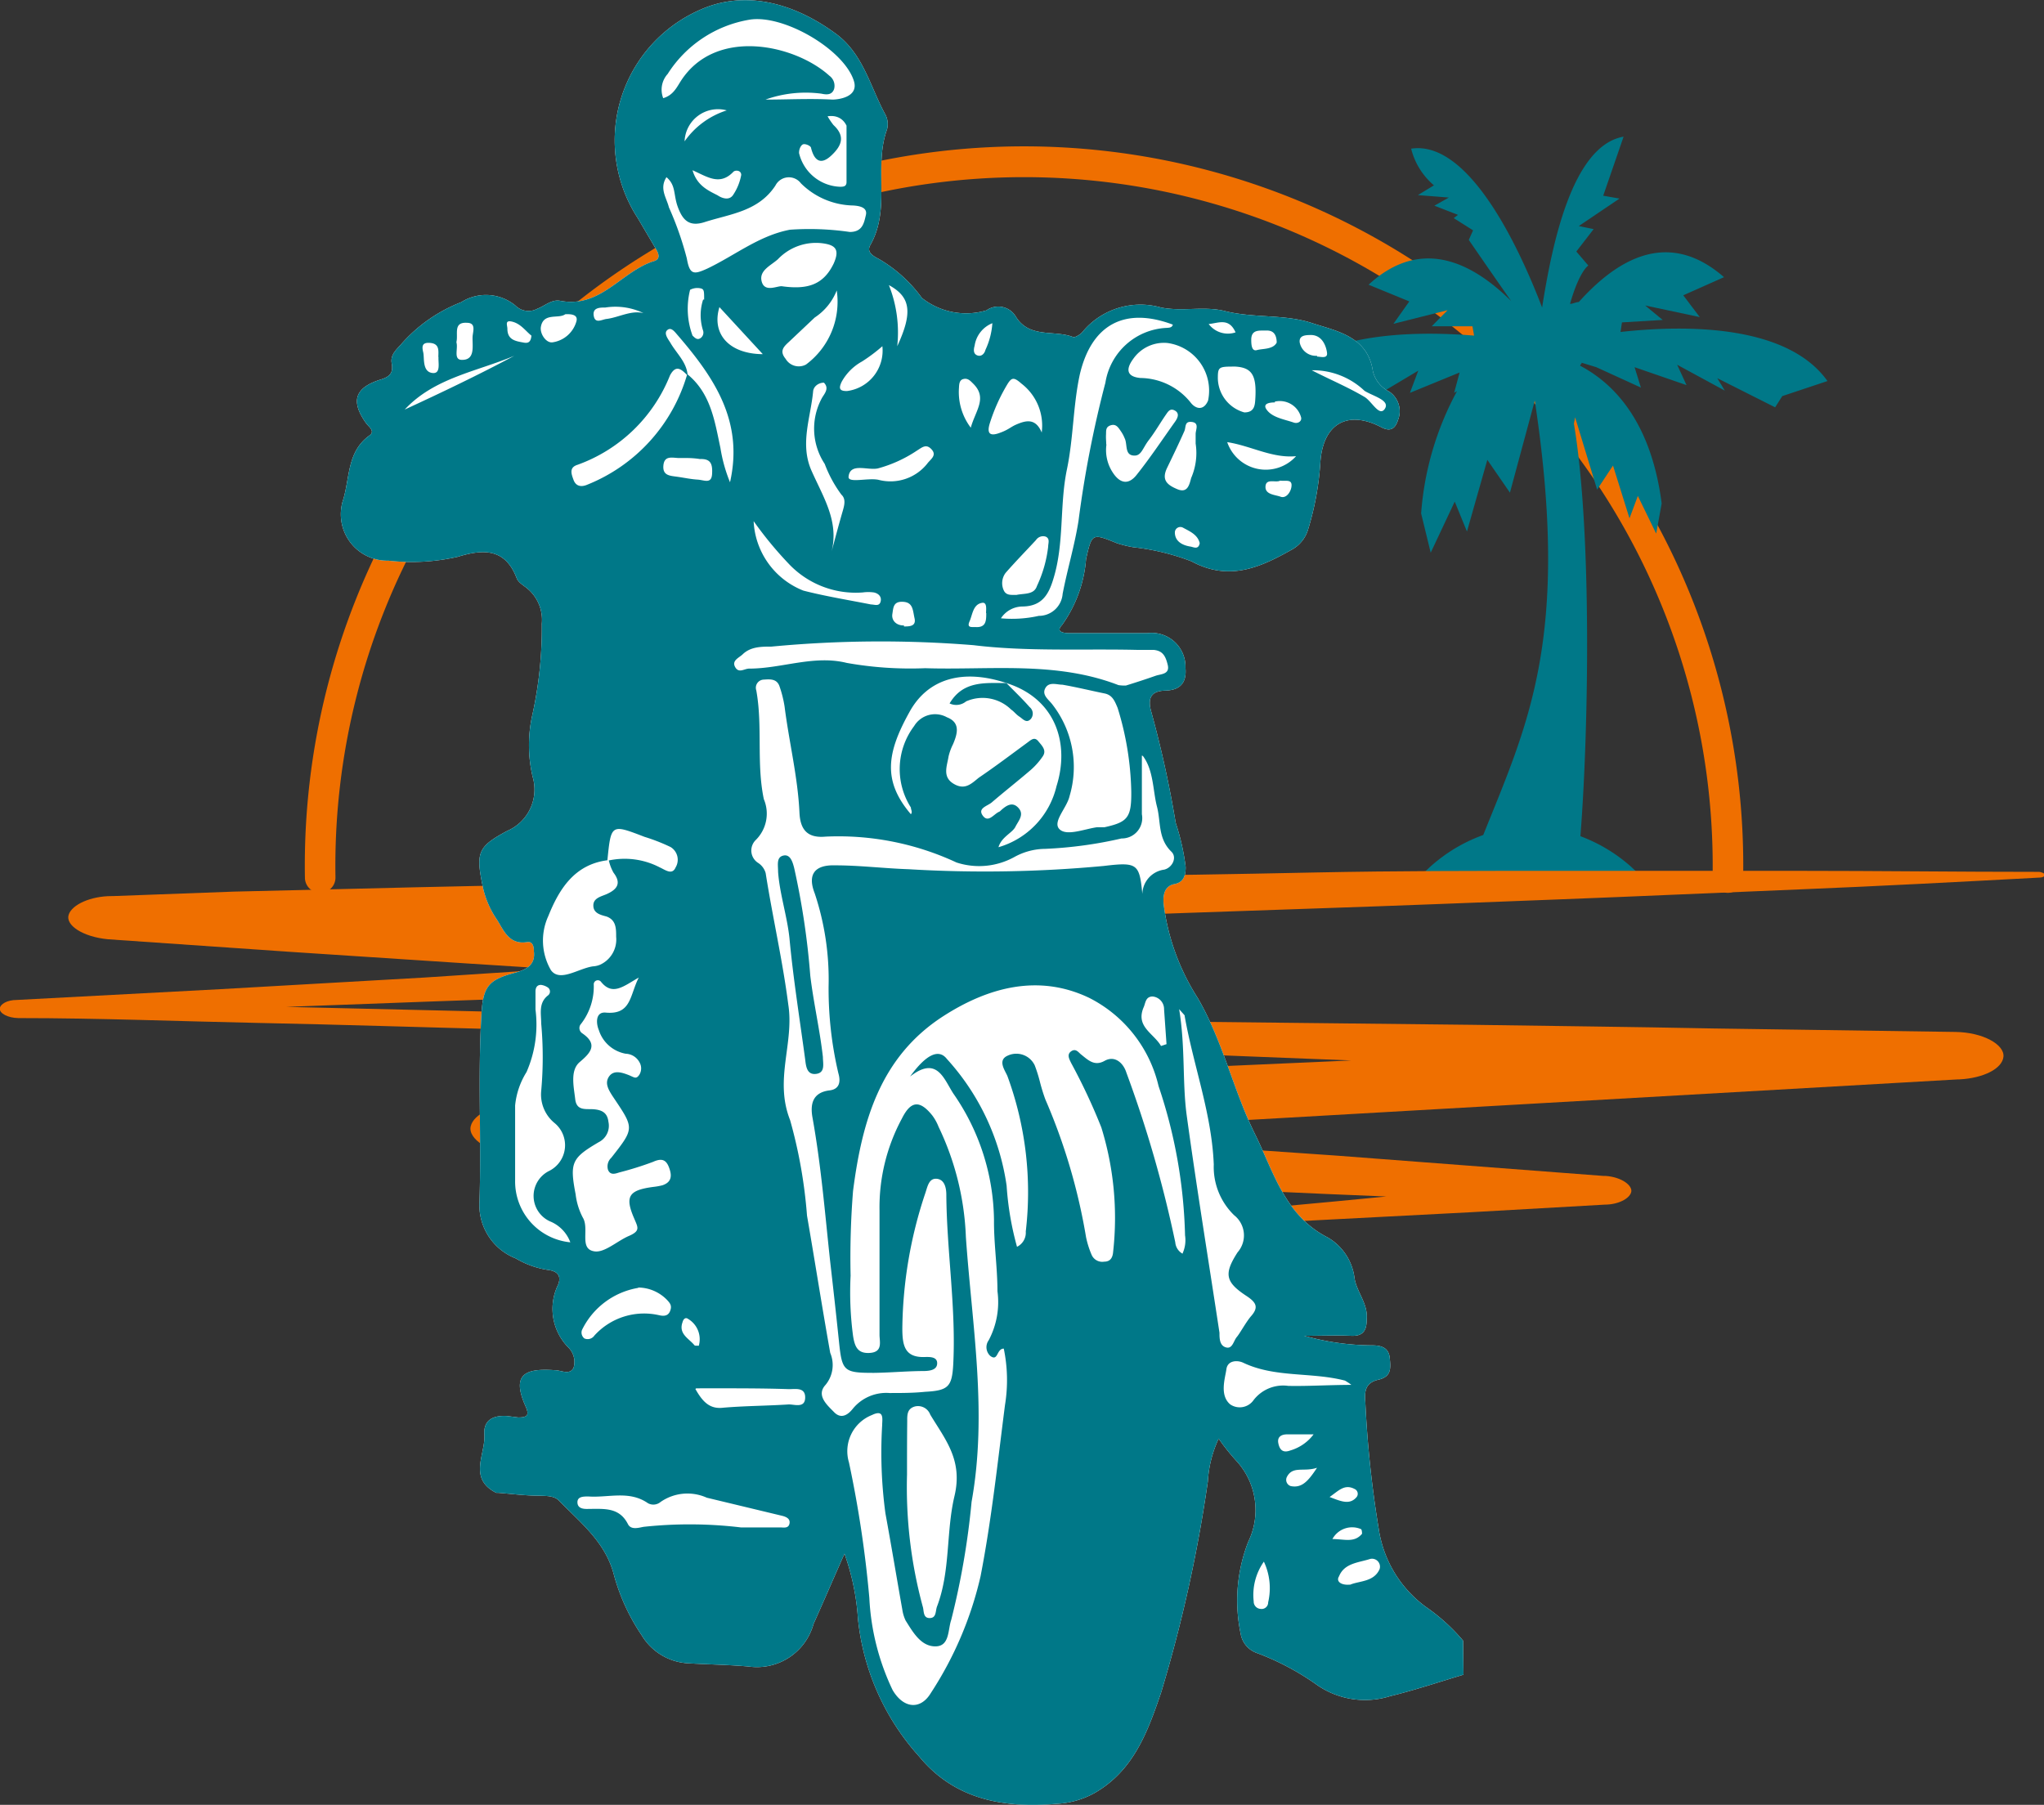 <svg xmlns="http://www.w3.org/2000/svg" viewBox="0 0 100.35 88.62"><rect x="0" y="0" width="100.35" height="88.62" fill="#333333" stroke="none"/><title>SEFMSS Logo B</title><g id="Layer_2" data-name="Layer 2"><g id="Layer_1-2" data-name="Layer 1"><path d="M84.83,43.84a.75.75,0,0,1-.75-.75,33.81,33.81,0,1,0-67.61,0,.75.75,0,0,1-1.5,0,35.31,35.31,0,1,1,70.61,0A.76.76,0,0,1,84.83,43.84Z" fill="#ef6f00"/><path d="M62.28,19.19l2.25.66.38.53,2.71-1.45-.27.63,2.28-1.36-.41,1.09,2.44-1-.27,1,.14-.08a14.87,14.87,0,0,0-1.76,6l.47,1.93,1.18-2.51.6,1.47,1-3.52,1.11,1.61,1.22-4.52C77.11,31.33,75,35.56,72.82,41a7.86,7.86,0,0,0-3.92,3.1l12.35-.23a7.84,7.84,0,0,0-3.66-2.81c.4-5.05.58-14.92-.32-20.26l.06-.31,1.08,3.55.78-1.18L80,25.45l.41-1.1.9,1.85.27-1.48c-.51-3.95-2.29-5.86-4-6.76,0-.07.07-.08.07-.15l.72.22,2.19,1-.31-1,2.55.88-.46-1,2.34,1.27-.37-.61L87.15,20l.35-.55,2.22-.74C87.79,16,83,15.92,79.56,16.3l.07-.47,2-.12L80.77,15l2.68.57-.81-1.07,2-.89c-2.87-2.51-5.43-.67-7.13,1.22-.14,0-.28.09-.43.09.47-1.64.9-1.88.9-1.88l-.59-.69.85-1.1-.73-.15,2-1.35-.8-.14,1-2.9c-2.52.44-3.51,5.27-4,8.39-1.06-2.78-3.55-8.24-6.43-7.8A3.45,3.45,0,0,0,70.4,9.1l-.79.48,1.52.12-.71.4,1.16.45-.21.16.95.6-.21.47s1,1.46,2.08,3c-1.77-1.75-4.33-3.26-7-.8l2,.82-.78,1.1,2.66-.67-.78.79,2,0,.08.46C68.87,16.19,64.18,16.44,62.28,19.19Z" fill="#007888"/><path d="M100.08,42.81c-3.94,0-7.89-.05-11.83-.05s-7.89,0-11.83,0-7.89,0-11.83.08S56.71,43,52.77,43L41,43.18l-11.81.22q-5.91.09-11.81.24l-5.9.14L5.54,44H5.47c-1,0-1.94.41-2.1.92S4.06,46,5.3,46.12l8.83.61,8.84.58,4.23.27L20.82,48l-10,.57-10,.53h0c-.46,0-.82.2-.83.43s.39.45.91.46c4,0,7.92.16,11.87.24s7.91.21,11.86.31l5.93.19,5.93.19,11.85.44,18,.71-5.85.26L43,53.16l-17.5,1h0c-1.23.07-2.24.53-2.39,1.14s.9,1.35,2.39,1.43c4.4.24,8.81.44,13.22.67s8.81.43,13.22.63l13.24.6,2.88.12L65.46,59,59,59.6c-2.15.2-4.29.44-6.43.66-.13,0-.23.07-.21.14s.14.12.29.11c2.18-.1,4.36-.19,6.54-.31l6.53-.34,6.54-.34,6.52-.37c.65,0,1.2-.28,1.3-.6s-.44-.75-1.25-.81h-.11l-13.14-1-13.16-.91c-1.17-.09-2.35-.16-3.53-.24L61.13,55l35-2h.07c1.18-.06,2.11-.53,2.16-1.12s-1-1.19-2.36-1.21L84.13,50.5c-4-.08-7.92-.12-11.88-.18l-23.76-.26-11.88-.15-5.94-.11-5.94-.11-10.68-.25,7-.26,20-.71c.78,0,1.45-.31,1.59-.69s-.48-.89-1.43-1h-.06L27.52,45.69l1.85,0,11.8-.31L53,45c3.94-.12,7.87-.27,11.8-.4s7.86-.29,11.79-.44,7.85-.33,11.78-.49,7.86-.37,11.78-.58c.13,0,.24-.06.24-.13S100.23,42.81,100.08,42.81Z" fill="#ef6f00"/><g id="xy4KxF"><path d="M71.85,82.23c-1.2.36-2.4.76-3.62,1.06a4.12,4.12,0,0,1-3.62-.59,12.76,12.76,0,0,0-2.92-1.54,1.21,1.21,0,0,1-.78-.94,7.94,7.94,0,0,1,.37-4.51,3.57,3.57,0,0,0-.6-4,10.53,10.53,0,0,1-.85-1.07,5.71,5.71,0,0,0-.53,2.1A70.13,70.13,0,0,1,57,83.12c-.66,1.93-1.35,3.83-3.28,4.93a4.26,4.26,0,0,1-1.84.52c-2.59.22-5-.19-6.76-2.33a11.88,11.88,0,0,1-3-6.77,11.71,11.71,0,0,0-.66-3.18c-.51,1.15-1,2.29-1.52,3.45a2.88,2.88,0,0,1-3.17,2.09c-1-.09-2-.1-3-.16a2.84,2.84,0,0,1-2.27-1.38,9.94,9.94,0,0,1-1.37-3c-.42-1.58-1.63-2.52-2.68-3.6-.26-.27-.68-.23-1-.25-.67,0-1.34-.09-2-.14h-.09c-1.4-.71-.51-1.9-.58-2.87-.05-.73.47-.94,1.11-.9l.55.07c.44,0,.56-.1.37-.53-.73-1.62,0-1.89,1.43-1.79.31,0,.73.26.92-.12a1,1,0,0,0-.26-1,2.7,2.7,0,0,1-.5-3.08c.21-.54-.17-.69-.54-.73a4.39,4.39,0,0,1-1.54-.56A2.81,2.81,0,0,1,23.54,59c.1-3.08-.09-6.16.1-9.24.08-1.35.37-1.66,1.66-2,.53-.15,1-.37.91-1.06,0-.23-.06-.49-.34-.44-.9.14-1.15-.61-1.49-1.13a4.5,4.5,0,0,1-.7-1.7c-.32-1.58-.2-1.87,1.22-2.63a2.21,2.21,0,0,0,1.25-2.66,6.76,6.76,0,0,1,0-3.1,19.77,19.77,0,0,0,.45-4.41,2,2,0,0,0-.77-1.78c-.17-.13-.39-.27-.46-.45-.56-1.48-1.63-1.45-2.9-1.06a10.2,10.2,0,0,1-3.4.19,2.28,2.28,0,0,1-2.22-3c.33-1.09.19-2.35,1.28-3.14.3-.21,0-.41-.15-.6-.78-1.09-.57-1.76.73-2.16.45-.14.6-.34.52-.79s.27-.7.52-1a7.54,7.54,0,0,1,2.89-2,2.27,2.27,0,0,1,2.66.16.91.91,0,0,0,1.08.16c.37-.14.71-.47,1.12-.39,2,.38,3-1.45,4.61-1.95.33-.1.23-.37.09-.6l-.89-1.51a7,7,0,0,1,3-10.2C36.58-.54,39,.17,41,1.63c1.39,1,1.72,2.64,2.47,4a1,1,0,0,1,.08.72c-.67,1.84.2,3.89-.82,5.68-.22.38.2.57.44.7a6.9,6.9,0,0,1,2.09,1.9,3.5,3.5,0,0,0,3.17.61,1,1,0,0,1,1.45.32c.68,1.08,1.91.62,2.83,1,.09,0,.35-.14.45-.28A3.69,3.69,0,0,1,57,15.1c1.05.21,2.1-.08,3.12.17,1.41.36,2.94.15,4.28.59,1.18.39,2.75.64,3,2.36a1.51,1.51,0,0,0,.79,1,1.16,1.16,0,0,1,.45,1.39c-.11.35-.31.64-.82.37-1.66-.87-2.89-.18-3,1.77A14.33,14.33,0,0,1,64.22,26a1.67,1.67,0,0,1-.82,1c-1.56.88-3.08,1.55-4.91.56a11.43,11.43,0,0,0-2.85-.69,5.64,5.64,0,0,1-.81-.2c-1.21-.49-1.22-.5-1.51.78a6.42,6.42,0,0,1-1.18,3.24c-.35.37.14.4.4.4h3.79a1.66,1.66,0,0,1,1.87,1.7c.07.77-.29,1.1-1,1.12s-.85.39-.69,1a53.12,53.12,0,0,1,1.21,5.49,11.27,11.27,0,0,1,.49,2.17c0,.41-.09.75-.55.84s-.58.48-.53,1A11.13,11.13,0,0,0,58.8,49c1.23,2.1,1.75,4.54,2.81,6.68.9,1.8,1.45,4,3.57,5.08a2.68,2.68,0,0,1,1.32,2c.11.69.66,1.24.6,2,0,.56-.16.86-.78.83s-1.53,0-2.29,0a12.5,12.5,0,0,0,3.32.47c.43,0,.83.09.88.62s.08.92-.57,1.07-.67.6-.63,1.09a53.62,53.62,0,0,0,.66,6.24A5.8,5.8,0,0,0,70,78.9a9.32,9.32,0,0,1,1.83,1.66Z" fill="#fff"/></g><g id="xy4KxF-2" data-name="xy4KxF"><path d="M71.85,82.23c-1.2.36-2.4.76-3.62,1.06a4.12,4.12,0,0,1-3.62-.59,12.76,12.76,0,0,0-2.92-1.54,1.21,1.21,0,0,1-.78-.94,7.94,7.94,0,0,1,.37-4.51,3.57,3.57,0,0,0-.6-4,10.53,10.53,0,0,1-.85-1.07,5.71,5.71,0,0,0-.53,2.1A70.13,70.13,0,0,1,57,83.12c-.66,1.93-1.35,3.83-3.28,4.93a4.26,4.26,0,0,1-1.84.52c-2.59.22-5-.19-6.76-2.33a11.88,11.88,0,0,1-3-6.77,11.71,11.71,0,0,0-.66-3.18c-.51,1.15-1,2.29-1.52,3.45a2.88,2.88,0,0,1-3.17,2.09c-1-.09-2-.1-3-.16a2.84,2.84,0,0,1-2.27-1.38,9.94,9.94,0,0,1-1.37-3c-.42-1.58-1.63-2.52-2.68-3.6-.26-.27-.68-.23-1-.25-.67,0-1.34-.09-2-.14h-.09c-1.4-.71-.51-1.9-.58-2.87-.05-.73.47-.94,1.11-.9l.55.07c.44,0,.56-.1.37-.53-.73-1.62,0-1.89,1.43-1.79.31,0,.73.26.92-.12a1,1,0,0,0-.26-1,2.7,2.7,0,0,1-.5-3.08c.21-.54-.17-.69-.54-.73a4.39,4.39,0,0,1-1.54-.56A2.81,2.81,0,0,1,23.54,59c.1-3.08-.09-6.16.1-9.24.08-1.35.37-1.66,1.66-2,.53-.15,1-.37.91-1.06,0-.23-.06-.49-.34-.44-.9.14-1.15-.61-1.49-1.13a4.5,4.5,0,0,1-.7-1.7c-.32-1.58-.2-1.87,1.22-2.63a2.21,2.21,0,0,0,1.25-2.66,6.76,6.76,0,0,1,0-3.1,19.77,19.77,0,0,0,.45-4.41,2,2,0,0,0-.77-1.78c-.17-.13-.39-.27-.46-.45-.56-1.48-1.63-1.45-2.9-1.06a10.2,10.2,0,0,1-3.4.19,2.28,2.28,0,0,1-2.22-3c.33-1.09.19-2.35,1.28-3.14.3-.21,0-.41-.15-.6-.78-1.09-.57-1.76.73-2.16.45-.14.6-.34.52-.79s.27-.7.52-1a7.54,7.54,0,0,1,2.89-2,2.27,2.27,0,0,1,2.66.16.91.91,0,0,0,1.08.16c.37-.14.71-.47,1.12-.39,2,.38,3-1.45,4.61-1.95.33-.1.23-.37.09-.6l-.89-1.51a7,7,0,0,1,3-10.2C36.58-.54,39,.17,41,1.63c1.39,1,1.72,2.64,2.47,4a1,1,0,0,1,.08.72c-.67,1.84.2,3.89-.82,5.68-.22.38.2.57.44.7a6.9,6.9,0,0,1,2.09,1.9,3.5,3.5,0,0,0,3.17.61,1,1,0,0,1,1.45.32c.68,1.08,1.91.62,2.83,1,.09,0,.35-.14.45-.28A3.69,3.69,0,0,1,57,15.1c1.05.21,2.1-.08,3.12.17,1.41.36,2.94.15,4.28.59,1.18.39,2.75.64,3,2.36a1.51,1.51,0,0,0,.79,1,1.16,1.16,0,0,1,.45,1.39c-.11.35-.31.64-.82.37-1.66-.87-2.89-.18-3,1.77A14.33,14.33,0,0,1,64.22,26a1.67,1.67,0,0,1-.82,1c-1.56.88-3.08,1.55-4.91.56a11.43,11.43,0,0,0-2.85-.69,5.64,5.64,0,0,1-.81-.2c-1.21-.49-1.22-.5-1.51.78a6.42,6.42,0,0,1-1.18,3.24c-.35.37.14.4.4.4h3.79a1.66,1.66,0,0,1,1.87,1.7c.07.77-.29,1.1-1,1.12s-.85.39-.69,1a53.12,53.12,0,0,1,1.21,5.49,11.27,11.27,0,0,1,.49,2.17c0,.41-.09.75-.55.84s-.58.48-.53,1A11.13,11.13,0,0,0,58.8,49c1.23,2.1,1.75,4.54,2.81,6.68.9,1.8,1.45,4,3.57,5.08a2.68,2.68,0,0,1,1.32,2c.11.69.66,1.24.6,2,0,.56-.16.86-.78.83s-1.53,0-2.29,0a12.5,12.5,0,0,0,3.32.47c.43,0,.83.09.88.62s.08.92-.57,1.07-.67.6-.63,1.09a53.62,53.62,0,0,0,.66,6.24A5.8,5.8,0,0,0,70,78.9a9.32,9.32,0,0,1,1.83,1.66ZM33.76,18.44c-.3-.3-.57-.57-.87,0a7.68,7.68,0,0,1-4.53,4.38c-.42.13-.32.43-.2.75s.39.35.67.23a8.33,8.33,0,0,0,4.91-5.43c1.16.94,1.35,2.32,1.63,3.63a7.57,7.57,0,0,0,.47,1.68c.68-3-.78-5.14-2.56-7.21-.15-.17-.32-.42-.51-.27s0,.41.13.61C33.22,17.37,33.72,17.78,33.76,18.44Zm-3.94,23.8c-1.62.21-2.37,1.42-2.9,2.74a2.89,2.89,0,0,0,.13,2.66c.44.6,1.35-.09,2.06-.19a1.05,1.05,0,0,0,.35-.08A1.36,1.36,0,0,0,30.25,46c0-.41,0-.83-.48-1-.31-.08-.64-.17-.64-.54s.39-.44.66-.56c.51-.23.73-.53.33-1.05a2.27,2.27,0,0,1-.23-.6,3.73,3.73,0,0,1,2.5.34c.27.12.61.4.78,0a.73.73,0,0,0-.25-1,9.16,9.16,0,0,0-1.28-.5C30,40.46,30,40.45,29.82,42.24Zm19.59-8.7,0,0c-2.09-.7-3.85-.26-4.77,1.44-1.11,2-1.31,3.37.08,5,.09-.11,0-.22,0-.33a3.51,3.51,0,0,1,.16-4,1.2,1.2,0,0,1,1.61-.43c.67.26.52.8.3,1.32a2.71,2.71,0,0,0-.22.6c-.07.46-.32,1,.24,1.34s.88,0,1.24-.29c.81-.55,1.59-1.14,2.38-1.72.18-.13.35-.31.54-.08s.42.45.23.74a3.53,3.53,0,0,1-.6.68c-.63.54-1.28,1.05-1.91,1.59-.21.18-.71.28-.44.65s.53-.07.8-.19a.18.18,0,0,0,.07-.05c.27-.25.58-.47.88-.14s0,.63-.15.93-.68.49-.83,1a4.1,4.1,0,0,0,2.85-3C52.53,36.51,51.83,34.3,49.41,33.54Zm8.65,28a1.57,1.57,0,0,0,.12-.88,24.67,24.67,0,0,0-1.3-7.33A6.52,6.52,0,0,0,53.48,49c-2.48-1.19-4.95-.53-7.16.89-3.11,2-4,5.18-4.44,8.59a41.2,41.2,0,0,0-.12,4.16,16.19,16.19,0,0,0,.12,2.95c.08.51.21.89.84.84s.46-.55.46-.89c0-2,0-4.07,0-6.1a9.19,9.19,0,0,1,1.1-4.52c.44-.88.88-.91,1.49-.15a2.35,2.35,0,0,1,.31.56,13.65,13.65,0,0,1,1.34,5.41c.3,4.32,1.07,8.62.28,13a38.09,38.09,0,0,1-1,5.8c-.17.49-.07,1.3-.78,1.3s-1.1-.7-1.46-1.27a1.91,1.91,0,0,1-.16-.53c-.28-1.58-.54-3.15-.83-4.73a22.36,22.36,0,0,1-.16-4.33c0-.28.12-.8-.5-.5a1.91,1.91,0,0,0-1.13,2.33,55.35,55.35,0,0,1,1,6.65,11.83,11.83,0,0,0,1.14,4.52c.53.91,1.37,1,1.88.15a17.69,17.69,0,0,0,2.44-5.73c.54-2.78.84-5.6,1.2-8.41a7.59,7.59,0,0,0-.06-2.77c-.36,0-.27.65-.66.36a.58.58,0,0,1-.08-.77,4,4,0,0,0,.43-2.41c0-1.17-.18-2.34-.17-3.51a11.08,11.08,0,0,0-2-6.2c-.47-.73-.8-1.86-2.12-.83.79-1.09,1.41-1.38,1.81-.86a11.7,11.7,0,0,1,2.93,6.22,14.76,14.76,0,0,0,.51,3,.77.77,0,0,0,.43-.75,16.53,16.53,0,0,0-.9-7.63c-.11-.27-.5-.77,0-1a1,1,0,0,1,1.34.47,7.24,7.24,0,0,1,.25.79,8.94,8.94,0,0,0,.27.88,29,29,0,0,1,2,6.77,4.51,4.51,0,0,0,.28.88.57.57,0,0,0,.61.32c.32,0,.42-.22.44-.49a15,15,0,0,0-.58-6.1,29.24,29.24,0,0,0-1.48-3.16c-.09-.19-.23-.42,0-.58s.36.06.49.16c.34.27.65.59,1.15.31s.92.1,1.07.58A58.59,58.59,0,0,1,57.7,61,.7.7,0,0,0,58.06,61.56Zm-2-24.44c0,.93,0,1.91,0,2.88a1,1,0,0,1-1,1.19,20.52,20.52,0,0,1-3.74.51,3.19,3.19,0,0,0-1.5.39,3.58,3.58,0,0,1-2.86.28,13.72,13.72,0,0,0-6.43-1.27c-.87.08-1.24-.32-1.28-1.17-.08-1.75-.51-3.47-.73-5.21a5.64,5.64,0,0,0-.25-1c-.13-.38-.47-.35-.77-.33a.4.4,0,0,0-.37.53c.32,1.77,0,3.58.37,5.34a1.82,1.82,0,0,1-.39,2,.72.72,0,0,0,.11,1.13.88.88,0,0,1,.37.5c.34,2.16.83,4.28,1.11,6.45C39,51.23,38,53,38.79,55a23.91,23.91,0,0,1,.83,4.69c.39,2.25.74,4.5,1.14,6.74A1.53,1.53,0,0,1,40.53,68c-.48.52.09,1,.42,1.34s.66.16.92-.17a2.12,2.12,0,0,1,1.8-.77c.58,0,1.17,0,1.75-.06,1.14-.06,1.32-.25,1.38-1.36.14-2.78-.32-5.54-.34-8.31,0-.35-.09-.76-.48-.79s-.45.42-.56.73a21.52,21.52,0,0,0-1.12,6.61c0,.87.12,1.47,1.17,1.41.21,0,.55,0,.54.32s-.36.36-.62.37c-.83,0-1.66.08-2.49.09-1.48,0-1.56-.08-1.71-1.53s-.29-2.69-.44-4c-.25-2.33-.44-4.66-.86-7-.12-.66,0-1.24.84-1.34.49-.06.55-.43.43-.84a18.07,18.07,0,0,1-.48-4.28A13.38,13.38,0,0,0,40,43.87c-.37-.94,0-1.41,1-1.38,1.2,0,2.4.15,3.6.19a62.68,62.68,0,0,0,9.59-.16c1.75-.21,1.76-.1,1.92,1.67a1.24,1.24,0,0,1,1.05-1.49c.4-.1.64-.6.35-.88-.67-.65-.51-1.46-.71-2.22S56.64,37.82,56.11,37.12ZM31.36,48c-.74.42-1.29.92-1.86.2a.2.2,0,0,0-.35.12,3,3,0,0,1-.66,2,.31.31,0,0,0,.1.42c.82.56.35,1-.13,1.41s-.29,1.21-.22,1.82.55.46.94.5.64.18.69.61a.9.9,0,0,1-.47,1c-1.33.78-1.44,1-1.14,2.56a3.3,3.3,0,0,0,.35,1.14c.34.55-.19,1.53.55,1.66.5.1,1.13-.5,1.71-.75s.45-.42.27-.85c-.48-1.1-.27-1.4.93-1.56a3.25,3.25,0,0,0,.45-.08c.48-.16.47-.5.32-.89s-.38-.44-.78-.26a16,16,0,0,1-1.66.52c-.21.07-.44.14-.55-.13a.58.58,0,0,1,.16-.59c1.13-1.44,1.13-1.44.15-2.9l-.1-.15c-.19-.3-.38-.62-.16-.94s.6-.21.92-.09.4.25.57,0a.6.6,0,0,0,0-.62.8.8,0,0,0-.67-.41,1.7,1.7,0,0,1-1.32-1.16c-.14-.33-.17-.9.33-.86C31,49.84,30.91,48.88,31.36,48ZM55.28,33.66c.42-.13.95-.3,1.46-.48.27-.09.7-.07.59-.53s-.26-.7-.7-.74l-.83,0c-2.68-.06-5.38.09-8-.23a56.76,56.76,0,0,0-9.93.07c-.48,0-1,0-1.39.36-.17.18-.57.31-.39.64s.45.08.69.08c1.6,0,3.18-.68,4.79-.28a17.82,17.82,0,0,0,3.85.26c3.18.1,6.41-.36,9.49.83A1.84,1.84,0,0,0,55.28,33.66Zm.26,5.22a14.77,14.77,0,0,0-.67-4.12c-.14-.33-.25-.63-.64-.71-.69-.14-1.38-.31-2.07-.43-.28,0-.66-.16-.84.17s.15.55.33.78a5,5,0,0,1,.86,4.52c-.13.58-.85,1.26-.5,1.62s1.21,0,1.84-.09l.37,0C55.36,40.37,55.55,40.15,55.54,38.88ZM32.72,8.7c-.36.56,0,1,.12,1.48a15.94,15.94,0,0,1,.88,2.51c.14.81.34.8,1,.5,1.35-.64,2.54-1.62,4.06-1.91a13.74,13.74,0,0,1,2.94.11c.63,0,.7-.45.79-.83s-.32-.45-.62-.47A3.73,3.73,0,0,1,39.32,9a.74.74,0,0,0-1.25.11c-.84,1.28-2.22,1.39-3.49,1.8-.76.24-1.07-.12-1.3-.74S33.2,9.11,32.72,8.7ZM44.53,72.41a22.4,22.4,0,0,0,.77,6.47c.07.2,0,.57.34.57s.28-.34.36-.56c.67-1.75.44-3.66.86-5.43s-.45-2.77-1.19-4a.64.64,0,0,0-.75-.4c-.4.11-.38.44-.38.74C44.53,70.68,44.53,71.54,44.53,72.41ZM57.89,49.55c.31,1.9.15,3.57.37,5.21.49,3.57,1.07,7.12,1.61,10.68,0,.27,0,.63.32.72s.37-.32.53-.51.42-.68.68-1c.41-.45.28-.69-.18-1-1.06-.69-1.15-1.09-.46-2.16a1.26,1.26,0,0,0-.17-1.82,3.3,3.3,0,0,1-1-2.49c-.1-2.51-1-4.85-1.43-7.3C58.18,49.86,58.12,49.82,57.89,49.55Zm-.31-33.61c-2.37-.89-4,0-4.57,2.46-.33,1.54-.31,3.12-.63,4.65-.37,1.78-.12,3.63-.67,5.39-.24.8-.59,1.32-1.49,1.34a1.28,1.28,0,0,0-1.08.58A6,6,0,0,0,51,30.24a1.17,1.17,0,0,0,1.17-1.08c.23-1.2.59-2.38.78-3.59a54.11,54.11,0,0,1,1.32-6.78,3.19,3.19,0,0,1,3-2.69C57.41,16.09,57.54,16.09,57.58,15.94ZM28,61a1.78,1.78,0,0,0-.93-1,1.37,1.37,0,0,1-.12-2.5,1.41,1.41,0,0,0,.26-2.37,1.81,1.81,0,0,1-.64-1.56,18.41,18.41,0,0,0,0-3.32c0-.48-.14-1,.33-1.37a.24.24,0,0,0,0-.39.78.78,0,0,0-.34-.13c-.2,0-.26.14-.27.29,0,.31,0,.62,0,.92a5.83,5.83,0,0,1-.44,3.07,3.78,3.78,0,0,0-.56,1.64c0,1.23,0,2.46,0,3.69A3,3,0,0,0,28,61ZM37.58,4.89c1.09,0,2.19-.06,3.29,0,.24,0,1.31-.1,1.05-.92-.49-1.55-3.48-3.29-5.14-3a5.91,5.91,0,0,0-4,2.66,1.15,1.15,0,0,0-.22,1.19c.49-.14.67-.54.87-.85,1.72-2.66,5.62-1.77,7.29-.25a.61.61,0,0,1,.23.65c-.1.29-.35.29-.62.23A5.89,5.89,0,0,0,37.58,4.89ZM36.38,75h1.93c.17,0,.4.06.45-.19s-.18-.34-.4-.39l-3.66-.88a2.31,2.31,0,0,0-2.27.21.55.55,0,0,1-.62.06c-.92-.64-1.94-.26-2.92-.33-.25,0-.56,0-.54.31s.35.31.58.3c.75,0,1.48-.08,1.9.75.15.29.51.18.77.13A21.23,21.23,0,0,1,36.38,75ZM57.3,16.84a1.84,1.84,0,0,0-1.67.79c-.38.52-.3.87.36.93a3.2,3.2,0,0,1,2.46,1.2c.24.32.64.43.86-.09A2.36,2.36,0,0,0,57.3,16.84ZM38.42,14.06c1.21.16,2-.06,2.51-1.12.31-.7.09-.92-.6-1a2.58,2.58,0,0,0-2.14.79c-.36.32-.95.56-.79,1.11S38.21,14,38.42,14.06Zm28,54a2.72,2.72,0,0,0-.39-.27c-1.66-.43-3.43-.13-5-.88-.28-.13-.76-.12-.82.32s-.35,1.28.19,1.73a.83.83,0,0,0,1.15-.22,1.83,1.83,0,0,1,1.7-.69C64.24,68.07,65.25,68,66.45,68Zm-35.1-4.82a3.76,3.76,0,0,0-2.75,2.07.37.37,0,0,0,.12.41.4.4,0,0,0,.49-.14,3.29,3.29,0,0,1,3.18-1c.22.05.44.05.54-.21s0-.38-.17-.56A2,2,0,0,0,31.35,63.22Zm23-41.41a2,2,0,0,0,.31,1.37c.37.57.79.6,1.17.12.67-.84,1.26-1.73,1.88-2.6.13-.18.25-.42,0-.56s-.35.08-.46.23c-.28.41-.52.83-.82,1.22s-.36.76-.7.76c-.51,0-.33-.56-.49-.86a1.62,1.62,0,0,0-.17-.32c-.12-.17-.23-.39-.5-.31s-.23.27-.24.46S54.31,21.68,54.31,21.81ZM40.83,27.07c.18-.67.36-1.35.55-2,.08-.28.15-.58-.07-.78a6.16,6.16,0,0,1-.82-1.51,3.14,3.14,0,0,1-.13-3.25c.11-.19.37-.46.09-.74-.26,0-.51.18-.53.43-.12,1.29-.66,2.58-.08,3.89S41.19,25.58,40.83,27.07Zm.25-12.81A2.82,2.82,0,0,1,40,15.59l-1.26,1.19c-.26.24-.49.45-.17.84a.75.75,0,0,0,1,.28A3.84,3.84,0,0,0,41.08,14.26Zm10.06,7a2.6,2.6,0,0,0-1-2.43c-.36-.32-.47-.29-.66,0a8.88,8.88,0,0,0-.9,2c-.12.43,0,.6.46.44s.54-.28.82-.41C50.34,20.65,50.83,20.5,51.14,21.23Zm-17,46.94c.38.68.74,1,1.38.92,1.07-.09,2.14-.09,3.21-.16.29,0,.79.19.8-.33s-.47-.42-.79-.42C37.29,68.16,35.81,68.17,34.18,68.17ZM37,25.59A3.86,3.86,0,0,0,39.44,29c1.09.28,2.21.46,3.32.68.17,0,.4.11.47-.13s-.09-.41-.33-.46a2,2,0,0,0-.54,0,4.52,4.52,0,0,1-3.64-1.41A18.79,18.79,0,0,1,37,25.59Zm12.91,3.62c.38-.08.86,0,1-.44a6.19,6.19,0,0,0,.55-1.93c0-.17.1-.39-.12-.49a.42.42,0,0,0-.48.17c-.5.54-1,1.05-1.49,1.61a.84.84,0,0,0-.08.88C49.41,29.24,49.65,29.21,49.86,29.21ZM40.63,5.71a3.47,3.47,0,0,0,.29.43c.58.54.42,1-.1,1.49s-.84.27-1-.36c0-.1-.25-.21-.37-.19s-.23.24-.22.44a2.15,2.15,0,0,0,2,1.65c.16,0,.33,0,.33-.23,0-.92,0-1.85,0-2.77C41.44,5.92,41.17,5.63,40.63,5.71ZM60.65,18c-.81,0-.86,0-.86.58a1.77,1.77,0,0,0,1.3,1.67c.5,0,.52-.35.54-.67C61.7,18.42,61.46,18.05,60.65,18ZM58.7,21.78v-.47c0-.21.19-.54-.18-.59s-.29.24-.37.44c-.27.61-.56,1.21-.85,1.81s0,.84.5,1.05.59-.21.68-.55A3.07,3.07,0,0,0,58.7,21.78ZM43.13,23.56a2.31,2.31,0,0,0,2.39-.79c.15-.21.49-.4.22-.7s-.47-.1-.73.06A6.47,6.47,0,0,1,43.1,23c-.51.11-1.37-.3-1.44.41C41.63,23.74,42.62,23.45,43.13,23.56ZM19.87,20.11c1.82-.84,3.62-1.7,5.38-2.64C23.4,18.25,21.32,18.55,19.87,20.11ZM63.63,22.4c-1.18.11-2.21-.51-3.38-.69A2,2,0,0,0,63.63,22.4Zm-29.89.09-.39,0c-.32,0-.73-.15-.78.36s.33.51.68.56.67.12,1,.14.68.23.71-.28-.08-.75-.6-.73C34.12,22.5,33.87,22.49,33.74,22.49ZM43.32,17a8.22,8.22,0,0,1-1,.75,2.54,2.54,0,0,0-1,1c-.14.3-.13.46.27.45A2,2,0,0,0,43.32,17Zm-8-1.92c-.4,1.32.48,2.3,2.13,2.31ZM57,51.36l.27-.09-.12-1.71a.62.62,0,0,0-.56-.63c-.34,0-.35.3-.43.5C55.72,50.41,56.64,50.73,57,51.36ZM47.66,21c.24-.86.84-1.47.1-2.18-.13-.13-.25-.26-.46-.21s-.21.27-.22.44A2.9,2.9,0,0,0,47.66,21ZM27.75,15.43c-.32.24-1.05-.09-1.19.59-.08.34.24.83.56.79a1.43,1.43,0,0,0,1.17-1C28.4,15.48,28.12,15.41,27.75,15.43ZM34,8.36c.22.76.78,1,1.23,1.23.22.15.56.26.75,0a2.59,2.59,0,0,0,.41-1c0-.24-.3-.25-.39-.15C35.33,9.14,34.71,8.67,34,8.36Zm.57,6.35c0-.41,0-.51-.17-.55a.76.76,0,0,0-.52.07A3.81,3.81,0,0,0,34,16.48c.11.1.22.23.38.13a.33.33,0,0,0,.13-.4A2.48,2.48,0,0,1,34.52,14.71Zm31.72,63.1c.45-.19,1.16-.13,1.44-.76a.39.39,0,0,0-.47-.5c-.56.18-1.26.2-1.52.85C65.58,77.65,65.84,77.84,66.24,77.81ZM64.4,18.18c.87.45,1.76.82,2.59,1.31.36.21.73,1,1,.58s-.59-.62-1-.88A3.68,3.68,0,0,0,64.4,18.18Zm-2.35,58.5a2.84,2.84,0,0,0-.5,1.95.36.36,0,0,0,.34.37.32.32,0,0,0,.37-.32A3.06,3.06,0,0,0,62.05,76.68Zm-29.95-61a3.18,3.18,0,0,0-2.38-.58c-.27,0-.64,0-.57.41s.41.17.64.15C30.55,15.56,31.33,15,32.1,15.64Zm-9.69,1.14c.09.3-.17.86.28.85.64,0,.5-.66.51-1.1,0-.26.21-.72-.28-.72C22.24,15.81,22.5,16.41,22.41,16.78Zm42.25.69c.18,0,.53.12.49-.19s-.22-.84-.75-.87c-.28,0-.64,0-.59.37A.81.81,0,0,0,64.66,17.47ZM43.64,14a6.29,6.29,0,0,1,.41,3C44.82,15.34,44.71,14.58,43.64,14Zm.74,16.76c.26,0,.61,0,.52-.4s-.07-.78-.56-.81-.48.29-.53.6S44,30.72,44.38,30.71Zm18.21-11c-.1,0-.6,0-.44.3.26.44.88.52,1.37.69.21.07.42-.08.35-.28A1.08,1.08,0,0,0,62.59,19.72Zm1.93,50.67c-.44,0-.89,0-1.33,0-.25,0-.5.1-.43.44s.24.48.59.35A2.2,2.2,0,0,0,64.52,70.39Zm-43-52.88c0-.29.08-.66-.38-.71s-.42.21-.36.47-.05.92.42,1S21.5,17.8,21.53,17.51Zm41.16-.71c0-.42-.17-.62-.5-.61s-.73-.07-.75.42c0,.22,0,.62.28.54S62.52,17.17,62.69,16.8ZM33.61,6.94a4,4,0,0,1,2.07-1.52A1.64,1.64,0,0,0,33.61,6.94ZM58.9,26.67c-.1-.42-.49-.58-.82-.76a.27.27,0,0,0-.4.23c0,.45.38.64.78.7C58.61,26.87,58.84,27,58.9,26.67ZM26.09,16.48c-.27-.21-.51-.57-.92-.68s-.26.17-.26.34c0,.55.4.61.79.68C25.9,16.86,26.06,16.83,26.09,16.48ZM62.85,23.6c-.21.12-.69-.13-.72.28s.47.41.74.51.49-.22.53-.47C63.47,23.5,63.12,23.64,62.85,23.6ZM48.72,15.87a1.41,1.41,0,0,0-.87,1.1c-.05.18-.08.4.13.48s.36-.1.4-.27A3.65,3.65,0,0,0,48.72,15.87Zm15.94,56.2c-.65.22-1.19-.11-1.48.45a.32.32,0,0,0,.19.45C63.92,73.08,64.23,72.72,64.66,72.07Zm-30.35-6a1.16,1.16,0,0,0-.53-1.31c-.12-.09-.23,0-.27.16-.21.58.31.8.58,1.13C34.12,66.09,34.2,66.07,34.31,66.08Zm31.1,9.5c.59,0,1.08.2,1.46-.26,0,0,0-.22-.06-.23A1.1,1.1,0,0,0,65.41,75.58Zm-17-45.47c0-.17.06-.54-.19-.5-.45.07-.47.57-.62.91s.12.27.3.28C48.41,30.82,48.42,30.48,48.42,30.11Zm16.85,43.4c.54.2,1,.43,1.35,0a.26.26,0,0,0-.11-.39C66,72.85,65.71,73.21,65.27,73.51ZM60.66,16.32c-.33-.74-.85-.45-1.32-.41A1.18,1.18,0,0,0,60.66,16.32Z" fill="#007888"/><path d="M38.2,42.8c0-.34-.09-.71.26-.79s.46.34.53.61a37.58,37.58,0,0,1,.79,5.28c.16,1.34.47,2.66.62,4,0,.32.13.77-.33.83s-.5-.38-.54-.71c-.27-2-.59-4-.77-5.94C38.65,45,38.27,43.86,38.2,42.8Z" fill="#007888"/><path d="M49.41,33.54c.38.39.78.77,1.14,1.18a.41.41,0,0,1,.06.58c-.22.24-.39,0-.56-.11s-.26-.25-.41-.35a2,2,0,0,0-2.21-.4.76.76,0,0,1-.81.1c.67-1.13,1.75-1,2.82-1Z" fill="#007888"/></g></g></g></svg>